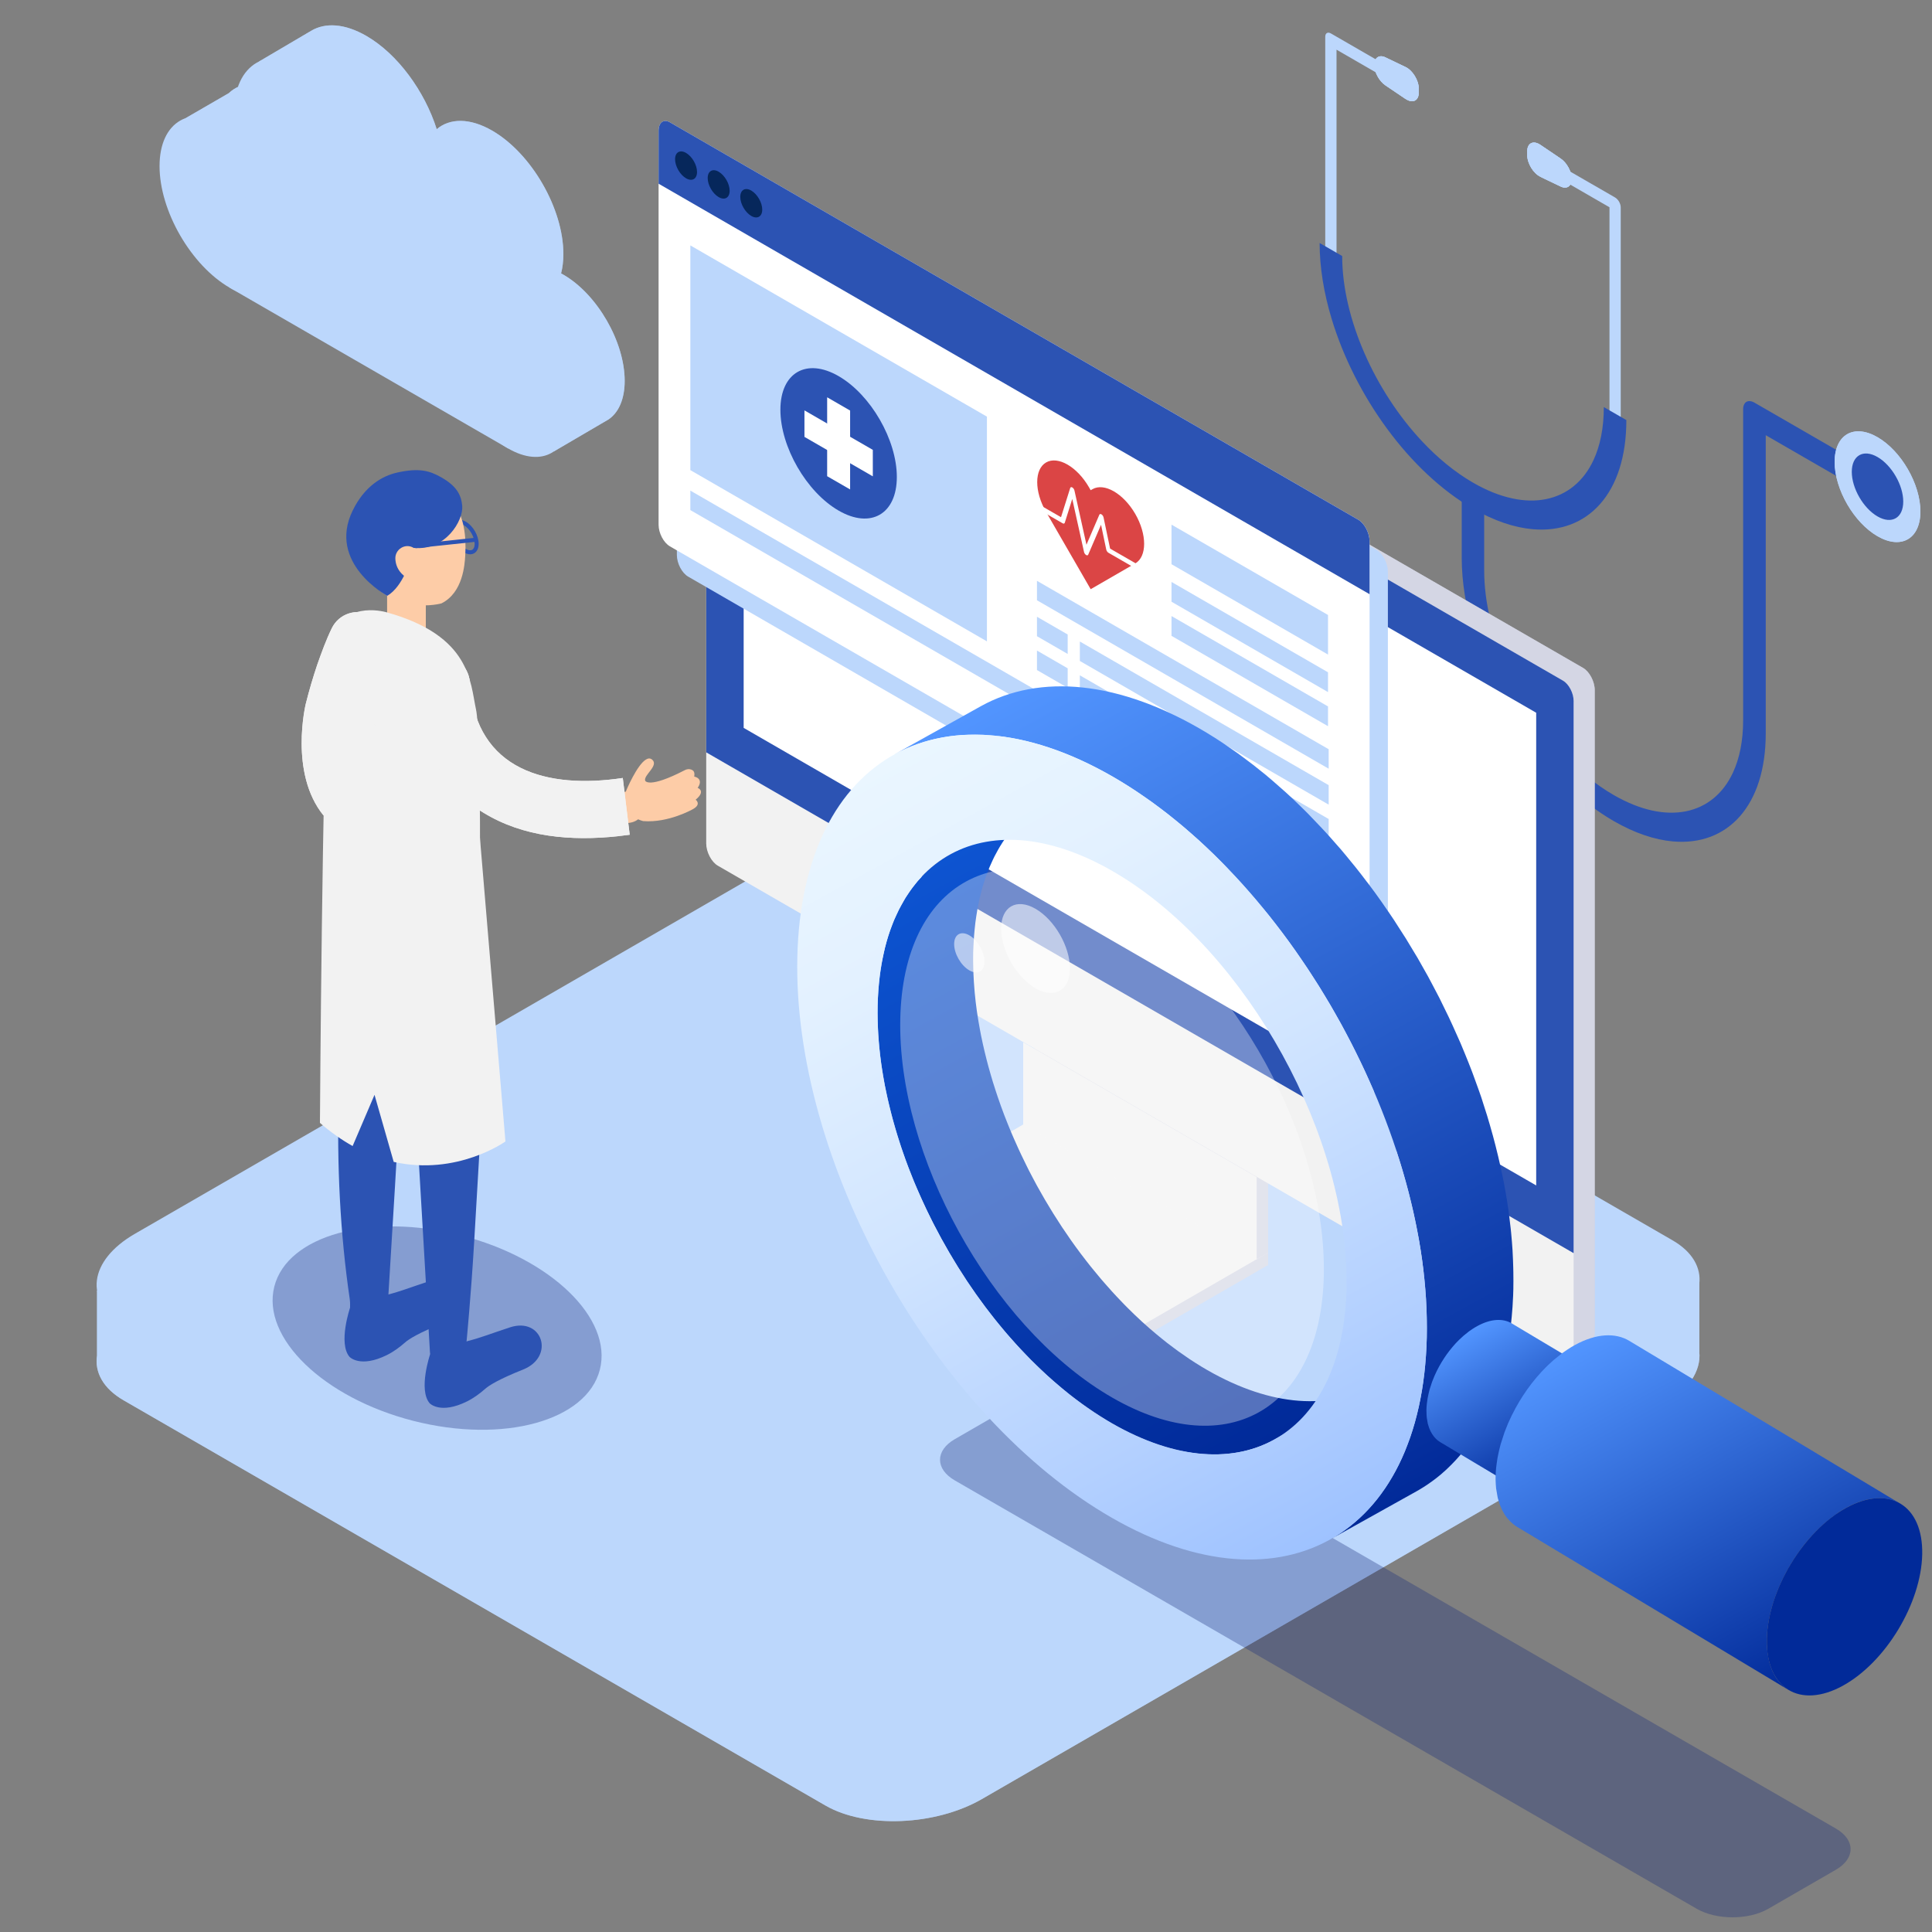 <?xml version="1.0" encoding="UTF-8"?><svg xmlns="http://www.w3.org/2000/svg" width="600" height="600" xmlns:xlink="http://www.w3.org/1999/xlink" viewBox="0 0 600 600"><rect x="0" y="0" width="600" height="600" fill="#808080" stroke="none"/><defs><style>.cls-1{fill:#2c53b3;}.cls-1,.cls-2,.cls-3,.cls-4,.cls-5,.cls-6,.cls-7,.cls-8,.cls-9,.cls-10,.cls-11,.cls-12,.cls-13,.cls-14,.cls-15,.cls-16,.cls-17,.cls-18,.cls-19,.cls-20,.cls-21,.cls-22{stroke-width:0px;}.cls-2{fill:url(#_遧_45-3);}.cls-3{fill:#06275b;}.cls-4{fill:#bcd7fc;}.cls-5,.cls-12,.cls-20{fill:#f2f2f2;}.cls-6{fill:#d4d6e4;}.cls-7,.cls-8{fill:#16297a;}.cls-23{isolation:isolate;}.cls-24,.cls-8,.cls-19{opacity:.33;}.cls-9{fill:url(#_名称未設定グラデーション_62);}.cls-10{fill:#fdcca7;}.cls-11{opacity:.55;}.cls-11,.cls-14,.cls-19{fill:#fff;}.cls-12,.cls-25{opacity:.6;}.cls-12,.cls-25,.cls-20,.cls-26{mix-blend-mode:multiply;}.cls-13{fill:#2a414b;}.cls-15{fill:url(#_遧_47);}.cls-16{fill:#c5c5c5;}.cls-17{fill:#db4545;}.cls-18{fill:#012a99;}.cls-21{fill:url(#_遧_45-2);}.cls-22{fill:url(#_遧_45);}</style><linearGradient id="_遧_47" x1="-591.36" y1="1761.37" x2="-383.46" y2="1761.37" gradientTransform="translate(-973.68 1639.02) rotate(61.16) scale(1 -1)" gradientUnits="userSpaceOnUse"><stop offset="0" stop-color="#0d54d1"/><stop offset="1" stop-color="#012a99"/></linearGradient><linearGradient id="_遧_45" x1="-626.92" y1="1829.89" x2="-347.89" y2="1829.89" gradientTransform="translate(-973.68 1639.02) rotate(61.16) scale(1 -1)" gradientUnits="userSpaceOnUse"><stop offset="0" stop-color="#5295ff"/><stop offset="1" stop-color="#012a99"/></linearGradient><linearGradient id="_名称未設定グラデーション_62" x1="-626.76" y1="1774.31" x2="-347.89" y2="1774.31" gradientTransform="translate(-973.68 1639.02) rotate(61.16) scale(1 -1)" gradientUnits="userSpaceOnUse"><stop offset="0" stop-color="#eaf6ff"/><stop offset=".2" stop-color="#e3f1ff"/><stop offset=".48" stop-color="#d1e5ff"/><stop offset=".81" stop-color="#b3d0ff"/><stop offset="1" stop-color="#9ec2ff"/></linearGradient><linearGradient id="_遧_45-2" x1="-383.95" y1="1845.12" x2="-331.74" y2="1845.12" xlink:href="#_遧_45"/><linearGradient id="_遧_45-3" x1="-364.1" y1="1880.71" x2="-238.27" y2="1880.71" xlink:href="#_遧_45"/></defs><g class="cls-23"><g id="_レイヤー_5"><path class="cls-4" d="M194,118.27c0-12.14-8.52-26.9-19.04-32.97-.24-.14-.47-.26-.71-.39.46-1.79.71-3.81.71-6.03,0-14.11-9.91-31.27-22.12-38.32-6.95-4.01-13.15-3.89-17.21-.44-3.75-11.8-12.13-23.36-21.87-28.98-6.71-3.87-12.76-4.19-17.12-1.58h0s-16.13,9.5-16.13,9.5l7.11,9.42c-6.77-3.6-12.75-3.19-16.57.45h0s-13.32,7.71-13.32,7.71l8.93,4.91h0c0,13.91,9.77,30.83,21.82,37.79l66.54,38.42,16.95,22.46,16.09-9.42c.28-.14.55-.3.81-.47l.07-.04h0c3.14-2.11,5.06-6.24,5.06-12Z"/><g class="cls-25"><path class="cls-4" d="M194,118.27c0-12.14-8.52-26.9-19.04-32.97-.24-.14-.47-.26-.71-.39.46-1.79.71-3.81.71-6.03,0-14.11-9.91-31.27-22.12-38.32-6.95-4.01-13.15-3.89-17.21-.44-3.75-11.8-12.13-23.36-21.87-28.98-6.71-3.87-12.76-4.19-17.12-1.58h0s-16.13,9.5-16.13,9.5l7.11,9.42c-6.77-3.6-12.75-3.19-16.57.45h0s-13.32,7.71-13.32,7.71l8.93,4.91h0c0,13.91,9.77,30.83,21.82,37.79l66.54,38.42,16.95,22.46,16.09-9.42c.28-.14.55-.3.81-.47l.07-.04h0c3.14-2.11,5.06-6.24,5.06-12Z"/></g><path class="cls-4" d="M49.55,51.59c0-13.91,9.77-19.55,21.82-12.59,12.05,6.96,21.82,23.87,21.82,37.79s-9.77,19.55-21.82,12.59c-12.05-6.96-21.82-23.87-21.82-37.79Z"/><path class="cls-4" d="M138.81,106.33c0-12.14,8.52-17.06,19.04-10.99,10.51,6.07,19.04,20.83,19.04,32.97s-8.52,17.06-19.04,10.99c-10.51-6.07-19.04-20.83-19.04-32.97Z"/><path class="cls-4" d="M72.67,35.02c0-15.29,10.73-21.49,23.97-13.84,13.24,7.64,23.97,26.24,23.97,41.52s-10.73,21.49-23.97,13.84-23.97-26.24-23.97-41.52Z"/><path class="cls-4" d="M113.6,63.37c0-14.11,9.91-19.83,22.12-12.77s22.12,24.21,22.12,38.32-9.91,19.83-22.12,12.77c-12.22-7.05-22.12-24.21-22.12-38.32Z"/><polygon class="cls-4" points="71.37 89.37 157.85 139.3 157.85 117.32 135.72 76.15 96.65 48.86 71.37 64.18 71.37 89.37"/><path class="cls-4" d="M527.74,419.85h0s0-23.69,0-23.69l-10.84,11.27-215.47-124.4c-12.45-7.19-34.19-6.29-48.57,2.01l-210.98,121.81c-1.04.6-2.01,1.22-2.91,1.86l-8.84-7.94v20.18c-.8,5.19,1.9,10.27,8.27,13.94l217.96,125.84c12.45,7.19,34.19,6.29,48.57-2.01l210.98-121.81c8.43-4.87,12.45-11.2,11.82-17.06Z"/><g class="cls-25"><path class="cls-4" d="M527.74,419.85h0v-23.69l-10.84,11.26-215.47-124.4c-12.45-7.19-34.19-6.29-48.57,2.01l-210.98,121.81c-1.04.6-2.01,1.23-2.91,1.87l-8.84-7.95v20.22c-.78,5.18,1.92,10.24,8.27,13.9l217.96,125.84c12.45,7.19,34.19,6.29,48.57-2.01l210.98-121.81c8.43-4.87,12.45-11.2,11.82-17.06Z"/></g><path class="cls-4" d="M256.37,537.04l-217.96-125.84c-12.45-7.19-10.89-19.74,3.49-28.04l210.98-121.81c14.37-8.3,36.12-9.2,48.57-2.01l217.96,125.84c12.45,7.19,10.89,19.74-3.49,28.04l-210.98,121.81c-14.37,8.3-36.12,9.2-48.57,2.01Z"/><path class="cls-4" d="M487.11,57.02l12.73,7.35v63.08c0,6.76-1.19,12.51-3.33,17.13-3.22,6.92-8.59,11.29-15.36,12.67-3.38.69-7.11.62-11.09-.25-3.98-.87-8.21-2.54-12.6-5.08h0c-.46-.27-.91-.31-1.24-.12-.33.19-.51.6-.51,1.13s.19,1.16.51,1.73c.33.56.78,1.04,1.24,1.31h0c.46.27.91.31,1.24.12.33-.19.51-.6.51-1.13s-.19-1.16-.51-1.73-.78-1.04-1.24-1.31h0c-5.86-3.38-11.43-7.97-16.5-13.37-7.6-8.1-14.08-18.05-18.65-28.5-2.29-5.22-4.09-10.57-5.33-15.88-1.24-5.31-1.9-10.58-1.91-15.65V15.43l12.73,7.35c.97.56,1.75.11,1.75-1.01s-.78-2.48-1.75-3.03l-14.48-8.36c-.46-.27-.91-.31-1.24-.12-.33.19-.51.6-.51,1.13v65.11c0,7.31,1.28,15.02,3.61,22.71,3.48,11.52,9.3,22.97,16.62,32.9,3.66,4.97,7.7,9.56,12.01,13.6,4.31,4.04,8.9,7.52,13.64,10.26h0c.46.27.91.31,1.24.12.33-.19.51-.6.51-1.13s-.19-1.16-.51-1.73-.78-1.04-1.24-1.31h0c-.46-.27-.91-.31-1.24-.12-.33.19-.51.6-.51,1.13s.19,1.16.51,1.73c.33.56.78,1.04,1.24,1.31h0c6.33,3.66,12.37,5.66,17.86,6.15,8.24.73,15.24-1.94,20.19-7.54,2.47-2.8,4.43-6.33,5.77-10.54,1.34-4.2,2.06-9.08,2.06-14.56v-65.11c0-.53-.19-1.16-.51-1.73-.33-.56-.78-1.04-1.24-1.31l-14.48-8.36c-.97-.56-1.75-.11-1.75,1.01s.78,2.48,1.75,3.03h0Z"/><path class="cls-1" d="M498.08,126.44c0,6.49-1.14,11.99-3.19,16.42-3.08,6.63-8.24,10.83-14.72,12.14-3.24.66-6.82.6-10.63-.24-3.81-.83-7.87-2.43-12.08-4.87h0c-.92-.53-1.82-.62-2.48-.25-.65.38-1.03,1.2-1.03,2.27s.37,2.32,1.03,3.45c.65,1.13,1.55,2.08,2.48,2.61h0c.92.53,1.82.62,2.48.25.65-.38,1.03-1.2,1.03-2.27s-.37-2.32-1.03-3.45c-.65-1.13-1.55-2.08-2.48-2.61h0c-5.62-3.25-10.95-7.64-15.81-12.82-7.29-7.76-13.5-17.3-17.88-27.32-2.19-5.01-3.92-10.14-5.11-15.23-1.19-5.09-1.83-10.14-1.83-15.01l-7.01-4.04c0,7.58,1.33,15.6,3.74,23.57,3.62,11.97,9.65,23.84,17.25,34.16,3.8,5.16,7.99,9.93,12.47,14.12,4.48,4.19,9.24,7.81,14.16,10.65h0c.92.53,1.82.62,2.48.25.65-.38,1.03-1.2,1.03-2.27s-.37-2.32-1.03-3.45c-.65-1.13-1.55-2.08-2.48-2.61h0c-.92-.53-1.82-.62-2.48-.25-.65.38-1.03,1.2-1.03,2.27s.37,2.32,1.03,3.45c.65,1.13,1.55,2.08,2.48,2.61h0c6.57,3.79,12.84,5.88,18.54,6.38,8.55.76,15.82-2.01,20.96-7.83,2.57-2.91,4.6-6.57,6-10.94,1.39-4.37,2.14-9.43,2.14-15.12l-7.01-4.04h0Z"/><path class="cls-1" d="M453.95,151.92v21.3c0,7.51,1.32,15.46,3.71,23.36,3.59,11.86,9.57,23.63,17.1,33.85,3.77,5.11,7.92,9.84,12.36,14,4.44,4.16,9.16,7.74,14.04,10.56h0c6.51,3.76,12.73,5.82,18.38,6.32,8.48.75,15.68-2,20.77-7.76,2.54-2.88,4.56-6.51,5.94-10.84,1.38-4.33,2.12-9.35,2.12-14.98v-92.57l25.95,14.98v-8.09l-29.46-17.01c-.92-.53-1.82-.62-2.48-.25-.65.38-1.03,1.2-1.03,2.27v96.62c0,6.42-1.13,11.87-3.16,16.25-3.05,6.57-8.15,10.72-14.57,12.02-3.21.65-6.75.59-10.52-.23-3.77-.82-7.79-2.41-11.96-4.82h0c-5.56-3.21-10.84-7.56-15.65-12.68-7.21-7.68-13.36-17.12-17.69-27.04-2.17-4.96-3.88-10.03-5.06-15.07-1.17-5.04-1.81-10.03-1.81-14.85v-21.3l-7.01-4.04h0Z"/><path class="cls-4" d="M569.76,143.46c0-8.49,5.96-11.94,13.32-7.69,7.36,4.25,13.32,14.57,13.32,23.07s-5.96,11.94-13.32,7.69c-7.36-4.25-13.32-14.57-13.32-23.07Z"/><path class="cls-4" d="M569.76,143.46c0-8.49,5.96-11.94,13.32-7.69,7.36,4.25,13.32,14.57,13.32,23.07s-5.96,11.94-13.32,7.69c-7.36-4.25-13.32-14.57-13.32-23.07Z"/><path class="cls-1" d="M575.09,146.54c0-5.1,3.58-7.16,7.99-4.61,4.41,2.55,7.99,8.74,7.99,13.84s-3.58,7.16-7.99,4.61c-4.41-2.55-7.99-8.74-7.99-13.84Z"/><path class="cls-4" d="M436.52,30.74l-6.26-4.23c-1.95-1.32-3.45-4.07-3.45-6.34h0c0-2.26,1.5-3.28,3.45-2.35l6.26,3c2.2,1.06,4.09,4.15,4.09,6.7v1.22c0,2.55-1.89,3.47-4.09,1.98Z"/><path class="cls-4" d="M478.39,54.91l6.26,3c1.95.94,3.45-.08,3.45-2.35h0c0-2.26-1.5-5.02-3.45-6.34l-6.26-4.23c-2.2-1.49-4.09-.57-4.09,1.98v1.22c0,2.55,1.89,5.65,4.09,6.7Z"/><path class="cls-4" d="M436.52,30.74l-6.26-4.23c-1.95-1.32-3.45-4.07-3.45-6.34h0c0-2.26,1.5-3.28,3.45-2.35l6.26,3c2.2,1.06,4.09,4.15,4.09,6.7v1.22c0,2.55-1.89,3.47-4.09,1.98Z"/><path class="cls-4" d="M478.39,54.91l6.26,3c1.95.94,3.45-.08,3.45-2.35h0c0-2.26-1.5-5.02-3.45-6.34l-6.26-4.23c-2.2-1.49-4.09-.57-4.09,1.98v1.22c0,2.55,1.89,5.65,4.09,6.7Z"/><path class="cls-4" d="M436.52,30.74l-6.26-4.23c-1.95-1.32-3.45-4.07-3.45-6.34h0c0-2.26,1.5-3.28,3.45-2.35l6.26,3c2.2,1.06,4.09,4.15,4.09,6.7v1.22c0,2.55-1.89,3.47-4.09,1.98Z"/><path class="cls-4" d="M478.39,54.91l6.26,3c1.95.94,3.45-.08,3.45-2.35h0c0-2.26-1.5-5.02-3.45-6.34l-6.26-4.23c-2.2-1.49-4.09-.57-4.09,1.98v1.22c0,2.55,1.89,5.65,4.09,6.7Z"/><g id="desktop"><path class="cls-6" d="M393.79,389.19l-7.7-.81-64.79-37.41-44.73,25.83-3.68-.39v3.75h.02c0,.64.36,1.26,1.15,1.72l66.2,38.22c1.74,1,4.77.88,6.77-.28l46.56-26.88.2.02v-3.76Z"/><g class="cls-26"><path class="cls-6" d="M393.79,389.19l-7.7-.81-64.79-37.41-44.73,25.83-3.68-.39v3.75h.02c0,.64.36,1.26,1.15,1.72l66.2,38.22c1.74,1,4.77.88,6.77-.28l46.56-26.88.2.02v-3.76Z"/></g><path class="cls-5" d="M340.26,416.31l-66.2-38.22c-1.74-1-1.52-2.75.49-3.91l46.76-27,72.48,41.85-46.76,27c-2,1.16-5.03,1.28-6.77.28Z"/><polygon class="cls-6" points="321.3 321.7 321.3 347.2 389.16 386.38 390.26 390.98 393.78 389.05 393.78 389.05 393.78 363.55 321.3 321.7"/><g class="cls-26"><polygon class="cls-6" points="321.3 321.7 321.3 347.2 389.16 386.38 390.26 390.98 393.78 389.05 393.78 389.05 393.78 363.55 321.3 321.7"/></g><polygon class="cls-5" points="390.26 391.07 317.78 349.22 317.78 323.72 390.26 365.57 390.26 391.07"/><polygon class="cls-12" points="390.26 391.07 317.78 349.22 317.78 323.72 390.26 365.57 390.26 391.07"/><path class="cls-6" d="M491.65,207.43L229.49,56.07c-1.02-.59-1.93-.55-2.59-.03h0s-6.25,3.37-6.25,3.37l5.23,7.06v191.7c0,2.66,1.62,5.75,3.61,6.9l251.14,145,7.34,9.89,5.64-3.1-.05-.07c1.02-.26,1.7-1.37,1.7-3.09v-199.37c0-2.66-1.62-5.75-3.61-6.9Z"/><g class="cls-25"><path class="cls-6" d="M491.65,207.43L229.49,56.07c-1.02-.59-1.93-.55-2.59-.03h0s-6.25,3.37-6.25,3.37l5.23,7.06v191.7c0,2.66,1.62,5.75,3.61,6.9l251.14,145,7.34,9.89,5.64-3.1-.05-.07c1.02-.26,1.7-1.37,1.7-3.09v-199.37c0-2.66-1.62-5.75-3.61-6.9Z"/></g><path class="cls-5" d="M485.09,420.21l-262.16-151.36c-1.99-1.15-3.61-4.24-3.61-6.9V62.58c0-2.66,1.62-3.88,3.61-2.73l262.16,151.36c1.99,1.15,3.61,4.24,3.61,6.9v199.37c0,2.66-1.62,3.88-3.61,2.73Z"/><path class="cls-1" d="M488.7,389.18L219.33,233.65V62.18c0-2.44,1.48-3.56,3.31-2.5l262.75,151.7c1.83,1.06,3.31,3.89,3.31,6.33v171.47Z"/><polygon class="cls-14" points="477.08 368.15 230.95 226.05 230.95 79.25 477.08 221.35 477.08 368.15"/></g><path class="cls-4" d="M427.51,302.51l-213.79-123.43c-1.94-1.12-3.51-4.12-3.51-6.7V50.04c0-2.58,1.57-3.77,3.51-2.65l213.79,123.43c1.94,1.12,3.51,4.12,3.51,6.7v122.35c0,2.58-1.57,3.77-3.51,2.65Z"/><path class="cls-14" d="M421.83,293.1l-213.79-123.43c-1.94-1.12-3.51-4.12-3.51-6.7V40.63c0-2.58,1.57-3.77,3.51-2.65l213.79,123.43c1.94,1.12,3.51,4.12,3.51,6.7v122.35c0,2.58-1.57,3.77-3.51,2.65Z"/><path class="cls-1" d="M425.33,184.53L204.53,57.05v-16.42c0-2.58,1.57-3.77,3.51-2.65l213.78,123.43c1.94,1.12,3.51,4.12,3.51,6.7v16.42Z"/><path class="cls-3" d="M209.65,49.46c0-2.18,1.53-3.06,3.41-1.97,1.88,1.09,3.41,3.73,3.41,5.91s-1.53,3.06-3.41,1.97c-1.88-1.09-3.41-3.73-3.41-5.91Z"/><path class="cls-3" d="M219.78,55.3c0-2.18,1.53-3.06,3.41-1.97,1.88,1.09,3.41,3.73,3.41,5.91s-1.53,3.06-3.41,1.97c-1.88-1.09-3.41-3.73-3.41-5.91Z"/><path class="cls-3" d="M229.9,61.15c0-2.18,1.53-3.06,3.41-1.97s3.41,3.73,3.41,5.91-1.53,3.06-3.41,1.97-3.41-3.73-3.41-5.91Z"/><polygon class="cls-4" points="306.5 199.18 214.39 146 214.39 76.21 306.5 129.39 306.5 199.18"/><path class="cls-17" d="M338.72,182.98l-13.85-23.99c-3.67-6.36-3.67-13.24,0-15.37,3.67-2.12,9.63,1.32,13.31,7.68l.54.94.54-.31c3.67-2.12,9.63,1.32,13.31,7.68,3.67,6.36,3.67,13.24,0,15.37l-13.85,8Z"/><path class="cls-14" d="M337.31,172.37s-.02-.01-.03-.02c-.29-.19-.55-.56-.63-.94l-3.65-16.46-2.32,7.39c-.09.28-.36.36-.66.18l-5.83-3.37c-.38-.22-.69-.76-.69-1.2s.31-.62.69-.4l5.32,3.07,2.85-9.06c.09-.28.36-.36.66-.18,0,0,0,0,0,0,.31.18.57.57.66.95l3.73,16.84,4-9.31c.11-.26.38-.3.68-.11.3.19.55.57.63.95l2.03,9.67,10.57,6.1c.38.22.69.76.69,1.2s-.31.62-.69.4l-11.09-6.41c-.31-.18-.58-.58-.67-.97l-1.62-7.72-3.98,9.27c-.11.24-.36.3-.64.13Z"/><polygon class="cls-4" points="412.43 203.28 363.82 175.22 363.82 162.93 412.43 190.99 412.43 203.28"/><polygon class="cls-4" points="412.43 214.94 363.82 186.87 363.82 180.73 412.43 208.79 412.43 214.94"/><polygon class="cls-4" points="412.43 225.53 363.82 197.47 363.82 191.32 412.43 219.39 412.43 225.53"/><path class="cls-1" d="M242.36,127.25c0-11.53,8.1-16.21,18.08-10.44,9.99,5.77,18.08,19.79,18.08,31.32s-8.1,16.21-18.08,10.44c-9.99-5.77-18.08-19.79-18.08-31.32Z"/><polygon class="cls-14" points="271.06 147.93 249.83 135.68 249.83 127.45 271.06 139.71 271.06 147.93"/><polygon class="cls-14" points="256.88 147.89 256.88 123.38 264.01 127.5 264.01 152 256.88 147.89"/><polygon class="cls-4" points="412.63 238.73 322.04 186.42 322.04 180.38 412.63 232.68 412.63 238.73"/><polygon class="cls-4" points="412.63 272.87 214.39 158.41 214.39 152.36 412.63 266.82 412.63 272.87"/><polygon class="cls-4" points="331.58 203.09 322.04 197.58 322.04 191.54 331.58 197.05 331.58 203.09"/><polygon class="cls-4" points="412.63 249.89 335.36 205.27 335.36 199.23 412.63 243.84 412.63 249.89"/><polygon class="cls-4" points="331.58 213.6 322.04 208.09 322.04 202.04 331.58 207.55 331.58 213.6"/><polygon class="cls-4" points="412.63 260.39 335.36 215.78 335.36 209.73 412.63 254.35 412.63 260.39"/><ellipse class="cls-8" cx="135.74" cy="412.46" rx="29.74" ry="52.17" transform="translate(-297.48 441.88) rotate(-75.67)"/><polygon class="cls-10" points="120.22 177.67 120.22 187.88 120.22 190.2 120.22 194.87 132.24 201.81 132.24 194.94 132.24 191.29 132.24 184.6 120.22 177.67"/><path class="cls-1" d="M146.01,172.14c-.61,0-1.27-.2-1.95-.59-2.23-1.29-3.97-4.31-3.97-6.88,0-1.36.49-2.39,1.38-2.91.89-.52,2.03-.42,3.21.26,2.23,1.29,3.97,4.31,3.97,6.88,0,1.36-.49,2.39-1.38,2.91-.38.22-.81.33-1.26.33ZM142.74,162.69c-.24,0-.46.05-.64.16-.49.28-.76.93-.76,1.83,0,2.09,1.53,4.75,3.35,5.8.78.45,1.47.54,1.96.26.49-.28.76-.93.76-1.83,0-2.09-1.53-4.75-3.35-5.8-.48-.28-.93-.42-1.32-.42Z"/><path class="cls-10" d="M194.05,249.11c-.15-2.43.31-3.39,1-4.89,1.51-3.29,5.1-10.23,7.43-8.35,2.3,1.85-2.67,4.82-2.12,6.57,0,0,.93,2.64,12.37-3.29.61-.31,1.33-.4,1.96-.14.66.27,1.14.68.91,2.16,0,0,3.1.52,1.07,3.51,0,0,2.68.94-.63,3.68,0,0,1.96,1.41-.91,2.96,0,0-7.52,4.3-15.36,3.68,0,0-5.43-1.13-5.73-5.87Z"/><path class="cls-10" d="M114.9,213.89c-3.27,19.97-1.74,41,3.88,60.42,1.83,6.73,4.55,13.16,7.41,19.54,2.37,5.64-5.49,9.62-8.64,4.35-9.46-16.16-15.57-34.19-18.38-52.69-1.61-11.45-2.42-23.15-1.25-34.7.58-4.74,4.89-8.1,9.63-7.52,5.08.59,8.57,5.62,7.35,10.59h0Z"/><path class="cls-5" d="M115,191c-4.41-2.17-9.75-.36-11.93,4.05-1.81,3.72-3.18,7.51-4.54,11.37-1.35,4-2.54,8.06-3.57,12.17h0,0s-5.24,21.5,5.53,34.68l6.89-22.85-1.03-5.14c2.22.21,4.08.11,4.08.11,0,0,3.15-12.67,8.09-21.55,2.57-4.62,1.23-10.53-3.53-12.84Z"/><g class="cls-26"><path class="cls-5" d="M115,191c-4.41-2.17-9.75-.36-11.93,4.05-1.81,3.72-3.18,7.51-4.54,11.37-1.35,4-2.54,8.06-3.57,12.17h0,0s-5.24,21.5,5.53,34.68l6.89-22.85-1.03-5.14c2.22.21,4.08.11,4.08.11,0,0,3.15-12.67,8.09-21.55,2.57-4.62,1.23-10.53-3.53-12.84Z"/></g><path class="cls-10" d="M144.47,172.74c-.16,2.4-.63,11.3-7.38,14.65,0,0-15.06,4.23-24.05-9.37-8.99-13.59.81-26.93,9.31-28.44,0,0,23.95-4.42,22.12,23.15Z"/><path class="cls-13" d="M148.91,280.81l.07,72.42c0,5.41-4.37,9.8-9.78,9.8-4.97,0-9.08-3.7-9.72-8.51l-9.51-71.79c-1.05-7.96,4.54-15.26,12.5-16.32,8.62-1.21,16.49,5.7,16.44,14.39h0Z"/><path class="cls-13" d="M105.63,349.02s-10.91-64.38-2.2-78.78l23.76,14.22s-1.08,49.12-3.59,69.41c0,0-11.52,2.25-17.97-4.85Z"/><path class="cls-5" d="M120.22,190.2s-12.39-3.87-16.8,6.71c-4.41,10.58,2.05,48.44,2.05,48.44l-2.05,24.89s18.56,35.26,45.55,13.15c0,0,.63-54.91-1.16-63.16-1.79-8.25-1.55-22.75-27.6-30.03Z"/><path class="cls-1" d="M133.6,420.5s-3.76,11.03-.18,15.28c0,0,3.27,3.58,11.64-.57,2.07-1.03,3.93-2.41,5.66-3.93,1.17-1.03,4.15-2.93,11.74-5.96,9.99-4,5.98-16.41-4.08-13.1-6.67,2.2-9.05,3.21-13.02,4.22l-11.77,4.07Z"/><path class="cls-1" d="M108.72,406.1s-3.76,11.03-.18,15.28c0,0,3.27,3.58,11.64-.57,2.07-1.03,3.93-2.41,5.66-3.93,1.17-1.03,4.15-2.93,11.74-5.96,9.99-4,5.98-16.41-4.08-13.1-6.67,2.2-9.05,3.21-13.02,4.22l-11.77,4.07Z"/><path class="cls-1" d="M141.54,421.19c-2.26,1.8-5.64,2.13-7.95-.69-.02-.16-.05-.32-.06-.48,0,0-3.72-63.68-3.72-63.68-.31-5.29,3.73-9.83,9.02-10.14,5.68-.37,10.5,4.46,10.14,10.14,0,0-.82,14.07-1.69,28.98-.98,16.81-2.39,31.31-2.39,31.31,0,0-.48,2.29-3.33,4.56Z"/><path class="cls-1" d="M122.65,368.72c.87-14.91,1.7-28.98,1.7-28.98.36-5.68-4.45-10.51-10.14-10.14-5.29.31-9.33,4.85-9.02,10.14-.62,22.14.45,43.47,3.44,63.8.18,1.45.04,2.29.08,2.57,2.34,3.13,6.39,2.62,8.9,1.25,2.91-1.59,2.69-4.6,3.02-5.35l2.02-33.28Z"/><path class="cls-10" d="M145.84,213.32c-.02,4.85,1.45,10.31,3.77,14.75,8.21,16.07,28.4,19.12,45.08,17.78,6.15-.32,7.24,8.42,1.18,9.62-26.76,4.88-54.46-1.8-64.61-29.94-1.35-3.82-2.36-7.82-2.65-11.89.24-11.43,16.57-11.74,17.23-.32h0Z"/><path class="cls-1" d="M127.55,173.63s-2.33,8.51-7.29,11.41c0,0-18.75-10.09-10.72-26.51,3.68-7.52,9.09-10.74,13.93-11.8,6.76-1.48,9.99-.52,13.5,1.47,4.68,2.65,6.26,5.33,6.58,8.89.4,4.54-5.16,14.06-15.09,13.06l-.89,3.48Z"/><path class="cls-10" d="M128.44,170.15s-.04-.03-.11-.07c-2.52-1.44-5.65.52-5.55,3.42.1,2.73,1.69,6.95,10.28,8.12,0,0-.67-3.93-4.62-11.47Z"/><path class="cls-5" d="M148.84,257.73l-46.94-47.31c-1.84,24.75-2.54,138.3-2.54,138.3,3.42,2.97,6.82,5.33,10.15,7.19l6.8-15.9,5.96,20.83c19.71,4.42,34.7-6.35,34.7-6.35l-8.13-96.76Z"/><path class="cls-5" d="M192.01,259.67l3.55-.43c-.1-.82-2.05-16.8-2.15-17.63-23.41,3.51-45.45-2.29-47.49-29h0s0-.11,0-.12v.12s0,0,0,0c-.02-11.52-17.51-11.69-17.76-.17h0c.1,14.95,8.34,31.95,21.91,39.91,12.47,7.67,27.3,8.91,41.94,7.33Z"/><path class="cls-20" d="M192.01,259.67l3.55-.43c-.1-.82-2.05-16.8-2.15-17.63-23.41,3.51-45.45-2.29-47.49-29h0s0-.11,0-.12v.12s0,0,0,0c-.02-11.52-17.51-11.69-17.76-.17h0c.1,14.95,8.34,31.95,21.91,39.91,12.47,7.67,27.3,8.91,41.94,7.33Z"/><path class="cls-1" d="M129.18,170.22c-.32,0-.59-.24-.62-.56-.04-.34.21-.65.56-.69l18.33-1.95c.34-.04.65.21.69.56s-.21.65-.56.69l-18.33,1.95s-.04,0-.07,0Z"/></g><g id="_レイヤー_3"><g class="cls-24"><path class="cls-7" d="M549.13,592.8c-6.1,3.52-16.07,3.52-22.17,0l-230.45-133.05c-6.1-3.52-6.1-9.28,0-12.8l21.01-12.13c6.1-3.52,16.07-3.52,22.17,0l230.45,133.05c6.1,3.52,6.1,9.28,0,12.8l-21.01,12.13Z"/></g><path class="cls-15" d="M343.4,440.89c-1.21-.73-2.41-1.5-3.6-2.29-.4-.26-.79-.55-1.19-.82-.79-.54-1.58-1.08-2.36-1.64-.47-.34-.93-.69-1.4-1.04-.7-.52-1.41-1.05-2.11-1.59-.49-.38-.97-.78-1.46-1.17-.47-.37-.94-.73-1.4-1.12-.14-.12-.28-.25-.42-.37-1.49-1.24-2.96-2.52-4.41-3.84-.22-.2-.44-.42-.66-.62-1.25-1.16-2.49-2.35-3.71-3.57-.2-.2-.41-.39-.61-.59-.23-.23-.45-.48-.68-.71-.76-.78-1.51-1.57-2.26-2.36-.45-.48-.9-.96-1.35-1.45-.8-.88-1.59-1.78-2.38-2.68-.29-.34-.6-.66-.89-1-.08-.09-.15-.19-.23-.28-.7-.83-1.39-1.67-2.08-2.51-.38-.46-.76-.91-1.13-1.38-.88-1.1-1.75-2.23-2.61-3.36-.16-.21-.33-.41-.48-.62,0-.01-.02-.02-.02-.03-1-1.33-1.98-2.68-2.94-4.04-.21-.29-.41-.6-.61-.89-.75-1.08-1.5-2.15-2.22-3.25-.02-.03-.04-.05-.05-.08-.31-.47-.61-.96-.92-1.44-.59-.91-1.18-1.81-1.75-2.73-.36-.58-.71-1.17-1.07-1.76-.52-.85-1.04-1.7-1.54-2.56-.04-.07-.08-.14-.13-.21-.28-.48-.54-.97-.82-1.46-.54-.94-1.08-1.88-1.6-2.83-.34-.62-.66-1.24-.99-1.86-.48-.9-.96-1.79-1.42-2.7-.08-.17-.18-.33-.26-.49-.21-.42-.41-.84-.62-1.26-.52-1.05-1.04-2.1-1.53-3.15-.3-.64-.59-1.27-.89-1.91-.47-1.02-.92-2.04-1.37-3.06-.16-.36-.33-.71-.48-1.07-.11-.25-.2-.51-.31-.76-.68-1.6-1.33-3.21-1.95-4.83-.1-.26-.21-.52-.31-.79-.71-1.86-1.38-3.73-2.01-5.6-.06-.18-.13-.35-.19-.52-.17-.5-.32-1-.48-1.51-.29-.88-.57-1.75-.84-2.63-.22-.72-.43-1.44-.64-2.17-.25-.87-.5-1.74-.74-2.61-.2-.73-.39-1.45-.57-2.18-.22-.87-.44-1.73-.64-2.6-.17-.73-.34-1.46-.5-2.18-.19-.86-.37-1.72-.55-2.59-.08-.38-.17-.75-.24-1.13-.05-.27-.09-.54-.14-.81-.29-1.57-.56-3.14-.79-4.71-.05-.33-.11-.66-.15-.99-.26-1.86-.47-3.71-.65-5.55-.05-.48-.08-.96-.12-1.44-.12-1.42-.21-2.84-.27-4.24-.02-.53-.05-1.06-.06-1.58-.05-1.82-.08-3.64-.04-5.43.01-.49.03-.98.04-1.47.02-.46.06-.89.08-1.35.04-.75.08-1.49.14-2.22.05-.67.12-1.34.18-2,.07-.72.15-1.43.23-2.13.08-.65.17-1.28.27-1.91.1-.69.21-1.37.33-2.04.11-.62.23-1.23.35-1.83.13-.65.27-1.3.42-1.94.06-.26.11-.54.17-.8.13-.53.27-1.04.41-1.55.05-.19.1-.38.15-.57.29-1.02.6-2.01.93-2.99.08-.23.16-.46.24-.68.29-.83.6-1.64.92-2.43.07-.17.14-.35.21-.52.03-.08.06-.16.1-.24.12-.29.26-.55.39-.83.34-.77.69-1.52,1.05-2.25.2-.4.42-.78.63-1.17.35-.64.7-1.27,1.06-1.89.1-.17.19-.35.29-.52.15-.24.32-.47.47-.71.32-.49.64-.98.98-1.46.28-.4.56-.79.85-1.17.35-.46.7-.9,1.06-1.34.16-.2.31-.41.47-.6.15-.17.31-.32.46-.49.35-.4.71-.78,1.08-1.16.33-.35.67-.69,1.01-1.02.38-.36.76-.71,1.15-1.05.21-.19.41-.39.62-.57.14-.12.3-.22.44-.34.41-.33.82-.65,1.24-.96.37-.28.74-.55,1.11-.81.43-.3.87-.58,1.32-.85.26-.16.51-.35.77-.5.26-.15.53-.31.79-.45l29.69-16.54c-.53.3-1.05.63-1.56.95-.44.28-.89.56-1.32.86-.38.26-.74.53-1.11.81-.42.31-.84.63-1.25.97-.36.29-.71.6-1.06.91-.39.34-.77.69-1.15,1.05-.34.33-.68.67-1.01,1.01-.36.38-.72.76-1.08,1.16-.32.36-.62.72-.93,1.09-.36.44-.71.88-1.06,1.34-.29.38-.57.77-.85,1.17-.33.48-.66.96-.98,1.46-.26.4-.51.81-.76,1.22-.37.61-.72,1.25-1.06,1.89-.21.39-.42.77-.63,1.17-.37.73-.71,1.49-1.05,2.25-.16.36-.33.7-.48,1.07-.07.17-.14.35-.21.52-.32.79-.63,1.61-.92,2.43-.08.23-.16.45-.24.68-.33.97-.64,1.97-.93,2.99-.05.18-.1.37-.15.56-.21.77-.4,1.56-.59,2.36-.15.64-.29,1.29-.42,1.94-.12.61-.24,1.21-.35,1.83-.12.67-.23,1.35-.33,2.04-.1.63-.19,1.27-.27,1.92-.09.7-.16,1.41-.23,2.13-.07.66-.13,1.32-.18,2-.06.73-.1,1.48-.14,2.22-.05.93-.11,1.86-.13,2.82-.04,1.79-.02,3.61.04,5.43.02.53.04,1.06.06,1.58.06,1.41.15,2.82.27,4.24.04.48.07.96.12,1.44.17,1.84.39,3.69.65,5.55.05.33.11.66.15.99.23,1.56.5,3.13.79,4.71.12.65.24,1.29.37,1.94.17.86.36,1.72.55,2.59.16.73.32,1.46.5,2.18.2.87.42,1.73.64,2.6.19.73.37,1.45.57,2.18.24.87.49,1.74.74,2.61.21.72.42,1.44.64,2.17.27.88.55,1.75.84,2.63.22.68.44,1.36.67,2.03.64,1.87,1.3,3.74,2.01,5.6.1.26.21.53.31.79.62,1.61,1.28,3.22,1.95,4.83.26.61.52,1.22.79,1.83.45,1.02.9,2.04,1.37,3.06.29.64.59,1.28.89,1.91.5,1.06,1.01,2.11,1.53,3.15.29.59.58,1.17.87,1.76.46.9.94,1.8,1.42,2.7.33.62.65,1.24.99,1.86.52.95,1.06,1.89,1.6,2.83.32.55.62,1.11.95,1.66.5.86,1.03,1.71,1.54,2.56.36.59.7,1.18,1.07,1.76.57.92,1.16,1.82,1.75,2.73.33.5.65,1.02.98,1.52.73,1.1,1.47,2.17,2.22,3.25.21.3.4.6.61.89.96,1.37,1.95,2.71,2.94,4.04.17.22.34.44.51.66.86,1.13,1.72,2.26,2.61,3.36.37.47.75.92,1.13,1.38.69.84,1.38,1.69,2.08,2.51.37.44.75.86,1.12,1.29.78.9,1.57,1.8,2.37,2.67.45.49.9.97,1.35,1.46.74.79,1.49,1.58,2.25,2.36.43.44.87.88,1.3,1.31,1.22,1.22,2.45,2.41,3.7,3.56.22.2.44.42.66.62,1.45,1.32,2.92,2.6,4.41,3.84.6.5,1.21,1,1.82,1.49.49.39.97.79,1.46,1.17.7.54,1.4,1.07,2.11,1.59.47.35.93.7,1.4,1.04.78.56,1.57,1.1,2.36,1.64.4.27.79.55,1.19.82,1.19.79,2.39,1.55,3.6,2.29,20.23,12.23,38.76,13.7,52.31,6.19l-29.69,16.54c-13.55,7.51-32.08,6.04-52.31-6.19Z"/><path class="cls-22" d="M416.1,476.27c.13-.09.26-.17.39-.26.95-.64,1.88-1.31,2.79-2.03.11-.08.21-.17.31-.25.92-.73,1.82-1.5,2.69-2.31.08-.07.15-.15.23-.22.89-.83,1.75-1.7,2.59-2.61.05-.06.1-.12.16-.17.86-.94,1.7-1.92,2.5-2.94,0,0,.01-.02.02-.03.8-1.01,1.57-2.07,2.31-3.16.05-.07.1-.14.15-.21.7-1.03,1.36-2.1,2-3.2.1-.17.21-.34.31-.52.62-1.08,1.21-2.19,1.78-3.33.11-.22.21-.43.32-.65.56-1.15,1.1-2.33,1.6-3.55.1-.23.18-.46.28-.7.43-1.07.84-2.16,1.24-3.27.11-.31.22-.61.32-.92.44-1.31.86-2.64,1.25-4.01.07-.25.13-.5.2-.75.36-1.32.7-2.66,1.01-4.03.03-.12.05-.23.08-.34.33-1.51.63-3.06.9-4.64.03-.15.05-.3.08-.45.26-1.56.48-3.15.67-4.78.02-.18.05-.37.07-.55.18-1.61.33-3.25.45-4.92.01-.21.03-.42.05-.63.12-1.8.21-3.62.25-5.48.04-1.75.03-3.51,0-5.27,0-.47-.02-.93-.03-1.4-.04-1.58-.1-3.16-.19-4.76-.01-.21-.02-.42-.03-.63-.11-1.78-.26-3.56-.43-5.36-.04-.46-.09-.92-.14-1.38-.16-1.52-.34-3.04-.55-4.57-.04-.33-.08-.67-.13-1-.25-1.8-.54-3.61-.85-5.42-.08-.44-.16-.88-.24-1.31-.22-1.22-.46-2.44-.71-3.66-.23-1.16-.48-2.31-.73-3.47-.22-.98-.44-1.95-.67-2.93-.28-1.16-.57-2.32-.86-3.49-.25-.97-.5-1.95-.77-2.92-.32-1.17-.65-2.34-.99-3.51-.28-.97-.56-1.94-.86-2.9-.36-1.18-.74-2.36-1.13-3.54-.34-1.05-.68-2.1-1.04-3.15-.16-.47-.33-.94-.49-1.41-.56-1.6-1.14-3.19-1.74-4.79-.1-.27-.2-.54-.3-.8-.69-1.81-1.41-3.61-2.15-5.41-.18-.45-.37-.9-.56-1.35-.46-1.11-.94-2.21-1.43-3.32-.6-1.37-1.21-2.74-1.84-4.11-.39-.86-.79-1.71-1.19-2.57-.67-1.41-1.36-2.82-2.06-4.22-.39-.79-.78-1.59-1.18-2.37-.62-1.21-1.26-2.4-1.89-3.6-.45-.84-.89-1.69-1.34-2.52-.7-1.27-1.42-2.53-2.14-3.79-.43-.75-.84-1.5-1.27-2.24-.67-1.15-1.37-2.28-2.06-3.41-.48-.8-.96-1.6-1.45-2.4-.76-1.22-1.55-2.42-2.33-3.62-.45-.69-.88-1.39-1.34-2.07-.95-1.43-1.93-2.85-2.91-4.26-.3-.43-.59-.88-.9-1.31-1.29-1.83-2.61-3.64-3.95-5.43-.22-.29-.45-.58-.67-.87-1.16-1.52-2.32-3.04-3.51-4.53-.5-.62-1.01-1.22-1.51-1.84-.93-1.14-1.86-2.27-2.8-3.39-.5-.58-1-1.15-1.5-1.72-1.05-1.21-2.11-2.42-3.19-3.6-.6-.66-1.21-1.3-1.82-1.95-1-1.07-2.01-2.13-3.02-3.17-.87-.89-1.75-1.78-2.63-2.65-.33-.33-.66-.66-1-.98-1.35-1.3-2.7-2.59-4.07-3.84-.26-.24-.53-.47-.8-.71-1.14-1.03-2.3-2.04-3.46-3.04-.4-.34-.79-.68-1.19-1.01-.94-.79-1.88-1.55-2.83-2.31-.65-.52-1.3-1.05-1.95-1.56-.94-.73-1.89-1.44-2.84-2.14-.62-.46-1.24-.94-1.87-1.39-1.06-.76-2.12-1.49-3.19-2.21-.53-.36-1.05-.74-1.58-1.09-1.6-1.06-3.22-2.09-4.84-3.07-27.16-16.42-52.04-18.4-70.23-8.31l26.89-15c18.19-10.09,43.06-8.11,70.23,8.31,1.62.98,3.24,2.01,4.84,3.07.53.35,1.05.73,1.58,1.09,1.07.73,2.13,1.45,3.19,2.21.63.45,1.24.92,1.87,1.39.95.71,1.9,1.41,2.84,2.14.66.51,1.3,1.04,1.95,1.56.63.5,1.26.99,1.88,1.5.32.26.63.54.94.8.4.33.79.67,1.19,1.01,1.16.99,2.31,2.01,3.46,3.04.27.24.53.47.8.71,1.37,1.25,2.73,2.53,4.07,3.84.33.32.66.65,1,.98.57.56,1.15,1.12,1.71,1.69.31.31.61.64.92.96,1.02,1.04,2.02,2.1,3.02,3.16.61.65,1.22,1.29,1.82,1.95,1.08,1.18,2.13,2.38,3.19,3.6.4.45.8.89,1.2,1.35.1.12.21.25.31.37.95,1.11,1.88,2.25,2.8,3.39.5.61,1.01,1.22,1.51,1.84,1.19,1.49,2.36,3,3.51,4.53.21.28.43.54.64.82.01.01.02.03.03.04,1.34,1.78,2.66,3.59,3.95,5.43.3.43.6.88.9,1.31.98,1.41,1.96,2.82,2.91,4.26.02.04.05.07.07.11.43.65.84,1.31,1.26,1.97.78,1.2,1.57,2.4,2.33,3.62.49.79.97,1.6,1.45,2.4.69,1.13,1.39,2.27,2.06,3.41.06.09.11.19.17.28.38.65.73,1.31,1.11,1.96.72,1.26,1.44,2.52,2.14,3.79.46.84.9,1.68,1.34,2.52.64,1.2,1.28,2.39,1.89,3.6.11.22.24.44.35.67.29.56.55,1.14.83,1.7.7,1.4,1.39,2.81,2.06,4.22.4.85.8,1.71,1.19,2.57.63,1.37,1.24,2.73,1.84,4.11.21.48.44.96.64,1.44.27.63.52,1.25.78,1.88.19.45.38.9.56,1.35.74,1.8,1.46,3.6,2.15,5.41.1.27.2.54.3.8.6,1.59,1.18,3.19,1.74,4.79.16.47.33.94.49,1.4.13.38.27.76.4,1.14.23.67.42,1.34.64,2.02.38,1.18.77,2.35,1.13,3.53.3.97.58,1.94.86,2.9.34,1.17.68,2.34.99,3.51.27.98.52,1.95.77,2.92.3,1.16.59,2.33.86,3.49.23.98.45,1.95.67,2.93.26,1.16.5,2.31.73,3.47.1.51.22,1.01.32,1.52.14.72.26,1.43.39,2.14.08.44.16.87.24,1.31.31,1.81.6,3.62.85,5.42.05.33.08.67.13,1,.2,1.53.39,3.05.55,4.57.05.46.1.92.14,1.38.17,1.79.32,3.58.43,5.36.01.21.02.42.03.63.09,1.59.15,3.18.19,4.76.01.47.02.93.03,1.4.03,1.77.03,3.53,0,5.27-.02.66-.04,1.32-.06,1.98-.05,1.18-.11,2.35-.19,3.51-.01.21-.03.42-.05.63-.12,1.67-.27,3.31-.45,4.92-.02.19-.05.37-.07.55-.19,1.62-.42,3.22-.67,4.78-.03.15-.05.3-.08.45-.27,1.58-.57,3.13-.9,4.64-.03.12-.05.23-.08.34-.15.65-.29,1.3-.45,1.94-.17.71-.37,1.4-.56,2.09-.07.25-.13.5-.2.75-.39,1.37-.81,2.7-1.25,4.01-.11.31-.22.61-.32.92-.39,1.11-.8,2.2-1.24,3.27-.09.23-.18.47-.28.7-.04.11-.08.22-.13.32-.47,1.1-.96,2.17-1.47,3.23-.11.22-.21.44-.32.65-.57,1.14-1.16,2.25-1.78,3.33-.1.17-.2.34-.31.52-.24.4-.47.81-.71,1.2-.42.68-.85,1.35-1.29,2-.05.07-.1.14-.15.22-.74,1.09-1.51,2.15-2.31,3.16,0,0-.01.02-.02.03-.45.57-.91,1.13-1.38,1.67-.37.43-.75.85-1.13,1.27-.05.06-.1.12-.16.17-.84.91-1.7,1.77-2.59,2.61-.08.07-.15.15-.23.22-.55.51-1.11,1.01-1.68,1.49-.33.28-.67.55-1.01.82-.11.09-.21.17-.32.26-.91.71-1.84,1.38-2.79,2.03-.13.09-.26.18-.39.26-.68.45-1.37.89-2.07,1.3-.35.21-.71.41-1.06.61l-26.89,15c1.07-.59,2.11-1.23,3.13-1.91Z"/><path class="cls-9" d="M247.62,297.15c1.45-62.76,46.38-87.17,100.36-54.54,53.98,32.64,96.57,109.97,95.12,172.72-1.45,62.75-46.38,87.16-100.36,54.53-53.98-32.64-96.57-109.97-95.12-172.71ZM347.31,271.59c-40.21-24.31-73.68-6.12-74.75,40.63-1.08,46.74,30.64,104.35,70.86,128.66,40.21,24.31,73.68,6.12,74.75-40.62,1.08-46.75-30.64-104.36-70.86-128.67"/><path class="cls-21" d="M482.79,428.51c-.3.21-.6.42-.9.65-.33.25-.65.5-.96.77-.22.18-.44.36-.65.55-.2.18-.39.36-.59.54-.27.26-.55.51-.81.78-.15.15-.31.31-.46.47-.3.31-.59.63-.88.95-.12.13-.23.26-.35.4-.39.46-.77.92-1.14,1.4-.05.06-.09.12-.13.18-.33.43-.64.87-.95,1.31-.1.14-.19.28-.29.42-.29.44-.58.88-.85,1.32-.05.08-.1.16-.15.25-.32.52-.62,1.06-.91,1.6-.09.16-.17.32-.25.48-.2.39-.4.79-.59,1.18-.1.22-.2.43-.3.65-.15.34-.3.68-.44,1.03-.12.29-.24.58-.35.87-.1.27-.2.55-.3.82-.17.47-.32.94-.46,1.42-.09.29-.18.59-.26.88-.06.23-.12.46-.17.68-.09.37-.17.75-.24,1.12-.04.22-.09.44-.13.67-.07.4-.12.8-.17,1.19-.02.19-.05.38-.07.56-.06.58-.1,1.16-.11,1.72-.01.55,0,1.07.04,1.58,0,.13.02.26.03.39.02.28.06.54.1.81.05.39.12.76.19,1.12.05.23.1.47.16.69.06.21.12.41.18.61.09.26.18.52.28.77.06.14.12.29.18.42.14.3.29.59.46.87.04.06.07.13.11.2.21.33.43.63.67.92.06.07.12.14.18.21.2.22.4.43.62.62.07.06.13.12.2.18.29.24.58.46.9.65l-25.94-15.53s-.05-.03-.08-.05c-.24-.15-.47-.31-.7-.49-.04-.03-.08-.07-.12-.11-.07-.06-.14-.12-.2-.18-.1-.09-.21-.18-.31-.28-.11-.11-.2-.23-.3-.34-.06-.07-.12-.13-.18-.21-.03-.04-.07-.07-.1-.11-.19-.24-.37-.49-.54-.76-.01-.02-.02-.04-.03-.05-.04-.06-.07-.13-.11-.2-.12-.21-.25-.41-.36-.63-.04-.07-.06-.16-.1-.23-.06-.14-.12-.28-.18-.42-.05-.13-.12-.26-.17-.39-.04-.12-.07-.25-.11-.37-.07-.2-.13-.4-.19-.61-.03-.11-.07-.21-.1-.33-.03-.11-.04-.24-.06-.36-.08-.36-.14-.74-.19-1.12-.02-.14-.05-.26-.07-.4-.01-.13-.02-.28-.03-.42-.01-.13-.02-.26-.03-.39-.03-.51-.05-1.03-.04-1.58.01-.57.05-1.14.11-1.72.02-.19.05-.38.07-.57.05-.39.1-.79.17-1.19.04-.22.08-.44.13-.67.07-.37.15-.75.24-1.12.05-.23.11-.46.17-.69.04-.14.07-.29.11-.43.04-.15.1-.3.15-.45.14-.47.29-.94.46-1.42.05-.15.09-.3.15-.45.05-.13.1-.25.15-.37.11-.29.23-.58.35-.87.08-.19.15-.38.23-.57.07-.15.14-.3.21-.45.1-.22.2-.43.3-.65.07-.15.14-.3.21-.45.12-.25.25-.49.38-.73.08-.16.16-.32.25-.47.04-.07.07-.14.1-.2.24-.44.49-.88.75-1.31.02-.03.03-.05.05-.08.05-.08.1-.17.16-.25.19-.31.38-.62.58-.92.09-.14.18-.27.27-.4.1-.14.19-.28.29-.42.09-.12.17-.25.26-.38.23-.32.46-.63.7-.94.04-.06.08-.12.13-.17.01-.02.03-.04.04-.05.3-.39.61-.78.93-1.15.06-.07.12-.13.17-.2.12-.13.23-.26.35-.4.16-.18.32-.37.49-.55.13-.14.26-.26.39-.4.15-.16.3-.32.46-.47.1-.1.19-.2.29-.29.17-.17.35-.32.53-.48.2-.18.39-.37.59-.55.07-.06.14-.13.21-.19.15-.13.3-.23.45-.36.32-.26.64-.52.96-.77.09-.07.18-.15.27-.21.21-.15.42-.29.63-.43.15-.1.3-.21.45-.31.48-.31.96-.61,1.45-.87,2.11-1.15,4.11-1.77,5.93-1.89,1.81-.12,3.44.25,4.8,1.07l25.94,15.53c-2.72-1.63-6.51-1.49-10.73.82-.49.27-.97.56-1.45.87-.15.1-.3.2-.44.3Z"/><path class="cls-16" d="M468.94,453.38c-.2,9.73,6.53,13.87,15.03,9.22,8.5-4.65,15.56-16.32,15.75-26.06.2-9.73-6.54-13.86-15.04-9.21-8.5,4.65-15.55,16.32-15.74,26.05Z"/><path class="cls-2" d="M570.42,470.12c-.47.32-.94.66-1.41,1.01-.51.38-1.01.79-1.51,1.2-.34.28-.69.56-1.03.86-.31.28-.62.56-.93.85-.43.4-.86.8-1.28,1.22-.24.24-.48.49-.72.74-.46.49-.92.98-1.37,1.49-.18.21-.37.41-.55.62-.61.71-1.21,1.44-1.79,2.2-.07.09-.14.19-.21.28-.51.67-1.01,1.36-1.49,2.06-.15.22-.3.44-.45.67-.46.68-.9,1.37-1.33,2.07-.08.13-.16.26-.24.39-.49.82-.97,1.66-1.42,2.5-.13.25-.26.5-.39.75-.32.61-.62,1.23-.92,1.85-.16.34-.32.68-.47,1.02-.24.53-.46,1.07-.69,1.61-.19.45-.37.91-.55,1.37-.16.43-.31.86-.46,1.29-.26.74-.5,1.48-.72,2.22-.14.46-.28.92-.4,1.38-.1.36-.18.71-.27,1.07-.14.59-.27,1.17-.38,1.76-.07.35-.14.7-.2,1.04-.11.63-.19,1.25-.27,1.87-.04.29-.08.59-.11.88-.09.91-.15,1.81-.17,2.7-.02.86.01,1.67.06,2.47.01.21.03.41.05.62.04.44.1.85.16,1.27.08.6.18,1.19.3,1.76.08.37.16.73.25,1.08.09.33.19.64.29.96.14.41.28.82.44,1.21.09.22.18.45.28.66.22.47.46.93.71,1.36.06.1.11.21.17.31.32.51.67.99,1.05,1.44.09.11.19.22.29.32.31.34.63.67.97.97.11.1.21.2.32.29.45.37.92.72,1.41,1.02l-84.19-50.58s-.09-.05-.13-.08c-.38-.23-.74-.49-1.09-.77-.07-.05-.12-.11-.19-.17-.11-.09-.21-.19-.32-.29-.16-.15-.34-.28-.49-.44-.17-.17-.32-.35-.48-.53-.1-.11-.2-.21-.29-.32-.05-.06-.11-.11-.16-.17-.3-.37-.58-.77-.85-1.19-.02-.03-.03-.06-.05-.08-.06-.1-.11-.21-.17-.31-.19-.32-.39-.65-.56-.99-.06-.12-.1-.25-.16-.37-.1-.22-.19-.44-.28-.67-.09-.21-.19-.4-.26-.62-.07-.19-.11-.39-.18-.58-.1-.31-.2-.63-.29-.96-.05-.18-.11-.34-.16-.52-.04-.18-.06-.38-.1-.56-.12-.57-.22-1.15-.3-1.76-.03-.21-.08-.4-.11-.62-.02-.21-.03-.44-.05-.65-.02-.2-.03-.41-.05-.62-.05-.8-.08-1.62-.06-2.47.02-.89.08-1.79.17-2.7.03-.29.08-.59.11-.89.08-.62.16-1.24.27-1.86.06-.35.13-.7.2-1.05.12-.58.24-1.17.38-1.75.09-.36.18-.72.27-1.07.06-.22.11-.45.17-.67.07-.24.16-.47.23-.71.22-.74.46-1.48.72-2.22.08-.24.14-.47.23-.71.07-.2.16-.39.23-.59.17-.46.36-.91.54-1.36.12-.3.23-.6.36-.9.1-.24.22-.47.33-.71.15-.34.31-.68.47-1.02.11-.24.21-.47.33-.71.19-.39.4-.77.6-1.15.13-.25.25-.5.38-.74.06-.11.11-.21.16-.32.38-.69.77-1.38,1.18-2.06.03-.04.05-.08.08-.13.08-.13.16-.26.24-.39.3-.48.59-.97.9-1.44.14-.21.29-.42.43-.63.15-.22.3-.44.45-.66.14-.2.26-.4.4-.59.36-.5.73-.99,1.1-1.48.07-.09.13-.18.2-.27.02-.03.04-.06.06-.08.47-.61.96-1.22,1.46-1.8.09-.11.18-.21.27-.31.18-.21.37-.41.55-.62.25-.29.5-.58.76-.87.2-.22.41-.42.61-.63.24-.25.48-.5.72-.74.15-.15.3-.31.45-.46.27-.26.55-.5.82-.76.31-.29.61-.58.93-.85.11-.1.21-.2.33-.3.23-.2.47-.37.7-.56.5-.41,1-.82,1.51-1.2.14-.11.28-.23.42-.34.33-.24.66-.45.99-.68.23-.16.46-.33.7-.48.75-.49,1.5-.95,2.27-1.37,3.31-1.81,6.45-2.77,9.29-2.96,2.84-.19,5.39.39,7.52,1.67l84.19,50.58c-4.26-2.56-10.2-2.33-16.82,1.29-.76.42-1.52.88-2.27,1.37-.23.15-.46.32-.69.48Z"/><path class="cls-18" d="M548.71,509.1c-.31,15.26,10.24,21.73,23.56,14.44,13.32-7.29,24.38-25.58,24.69-40.84.31-15.26-10.25-21.72-23.58-14.44-13.32,7.29-24.37,25.57-24.68,40.83Z"/><path class="cls-19" d="M343.8,433.08c-36.32-21.96-65.07-74.16-64.21-116.6.86-42.44,31-59.03,67.32-37.07,36.32,21.96,65.07,74.16,64.21,116.6-.86,42.44-31,59.03-67.32,37.07Z"/><path class="cls-11" d="M296.32,293.19c0-3,2.11-4.22,4.71-2.72,2.6,1.5,4.71,5.16,4.71,8.16s-2.11,4.22-4.71,2.72c-2.6-1.5-4.71-5.16-4.71-8.16Z"/><path class="cls-11" d="M310.9,288.4c0-6.82,4.79-9.58,10.69-6.17,5.9,3.41,10.69,11.7,10.69,18.51s-4.79,9.58-10.69,6.17c-5.9-3.41-10.69-11.7-10.69-18.51Z"/></g></g></svg>